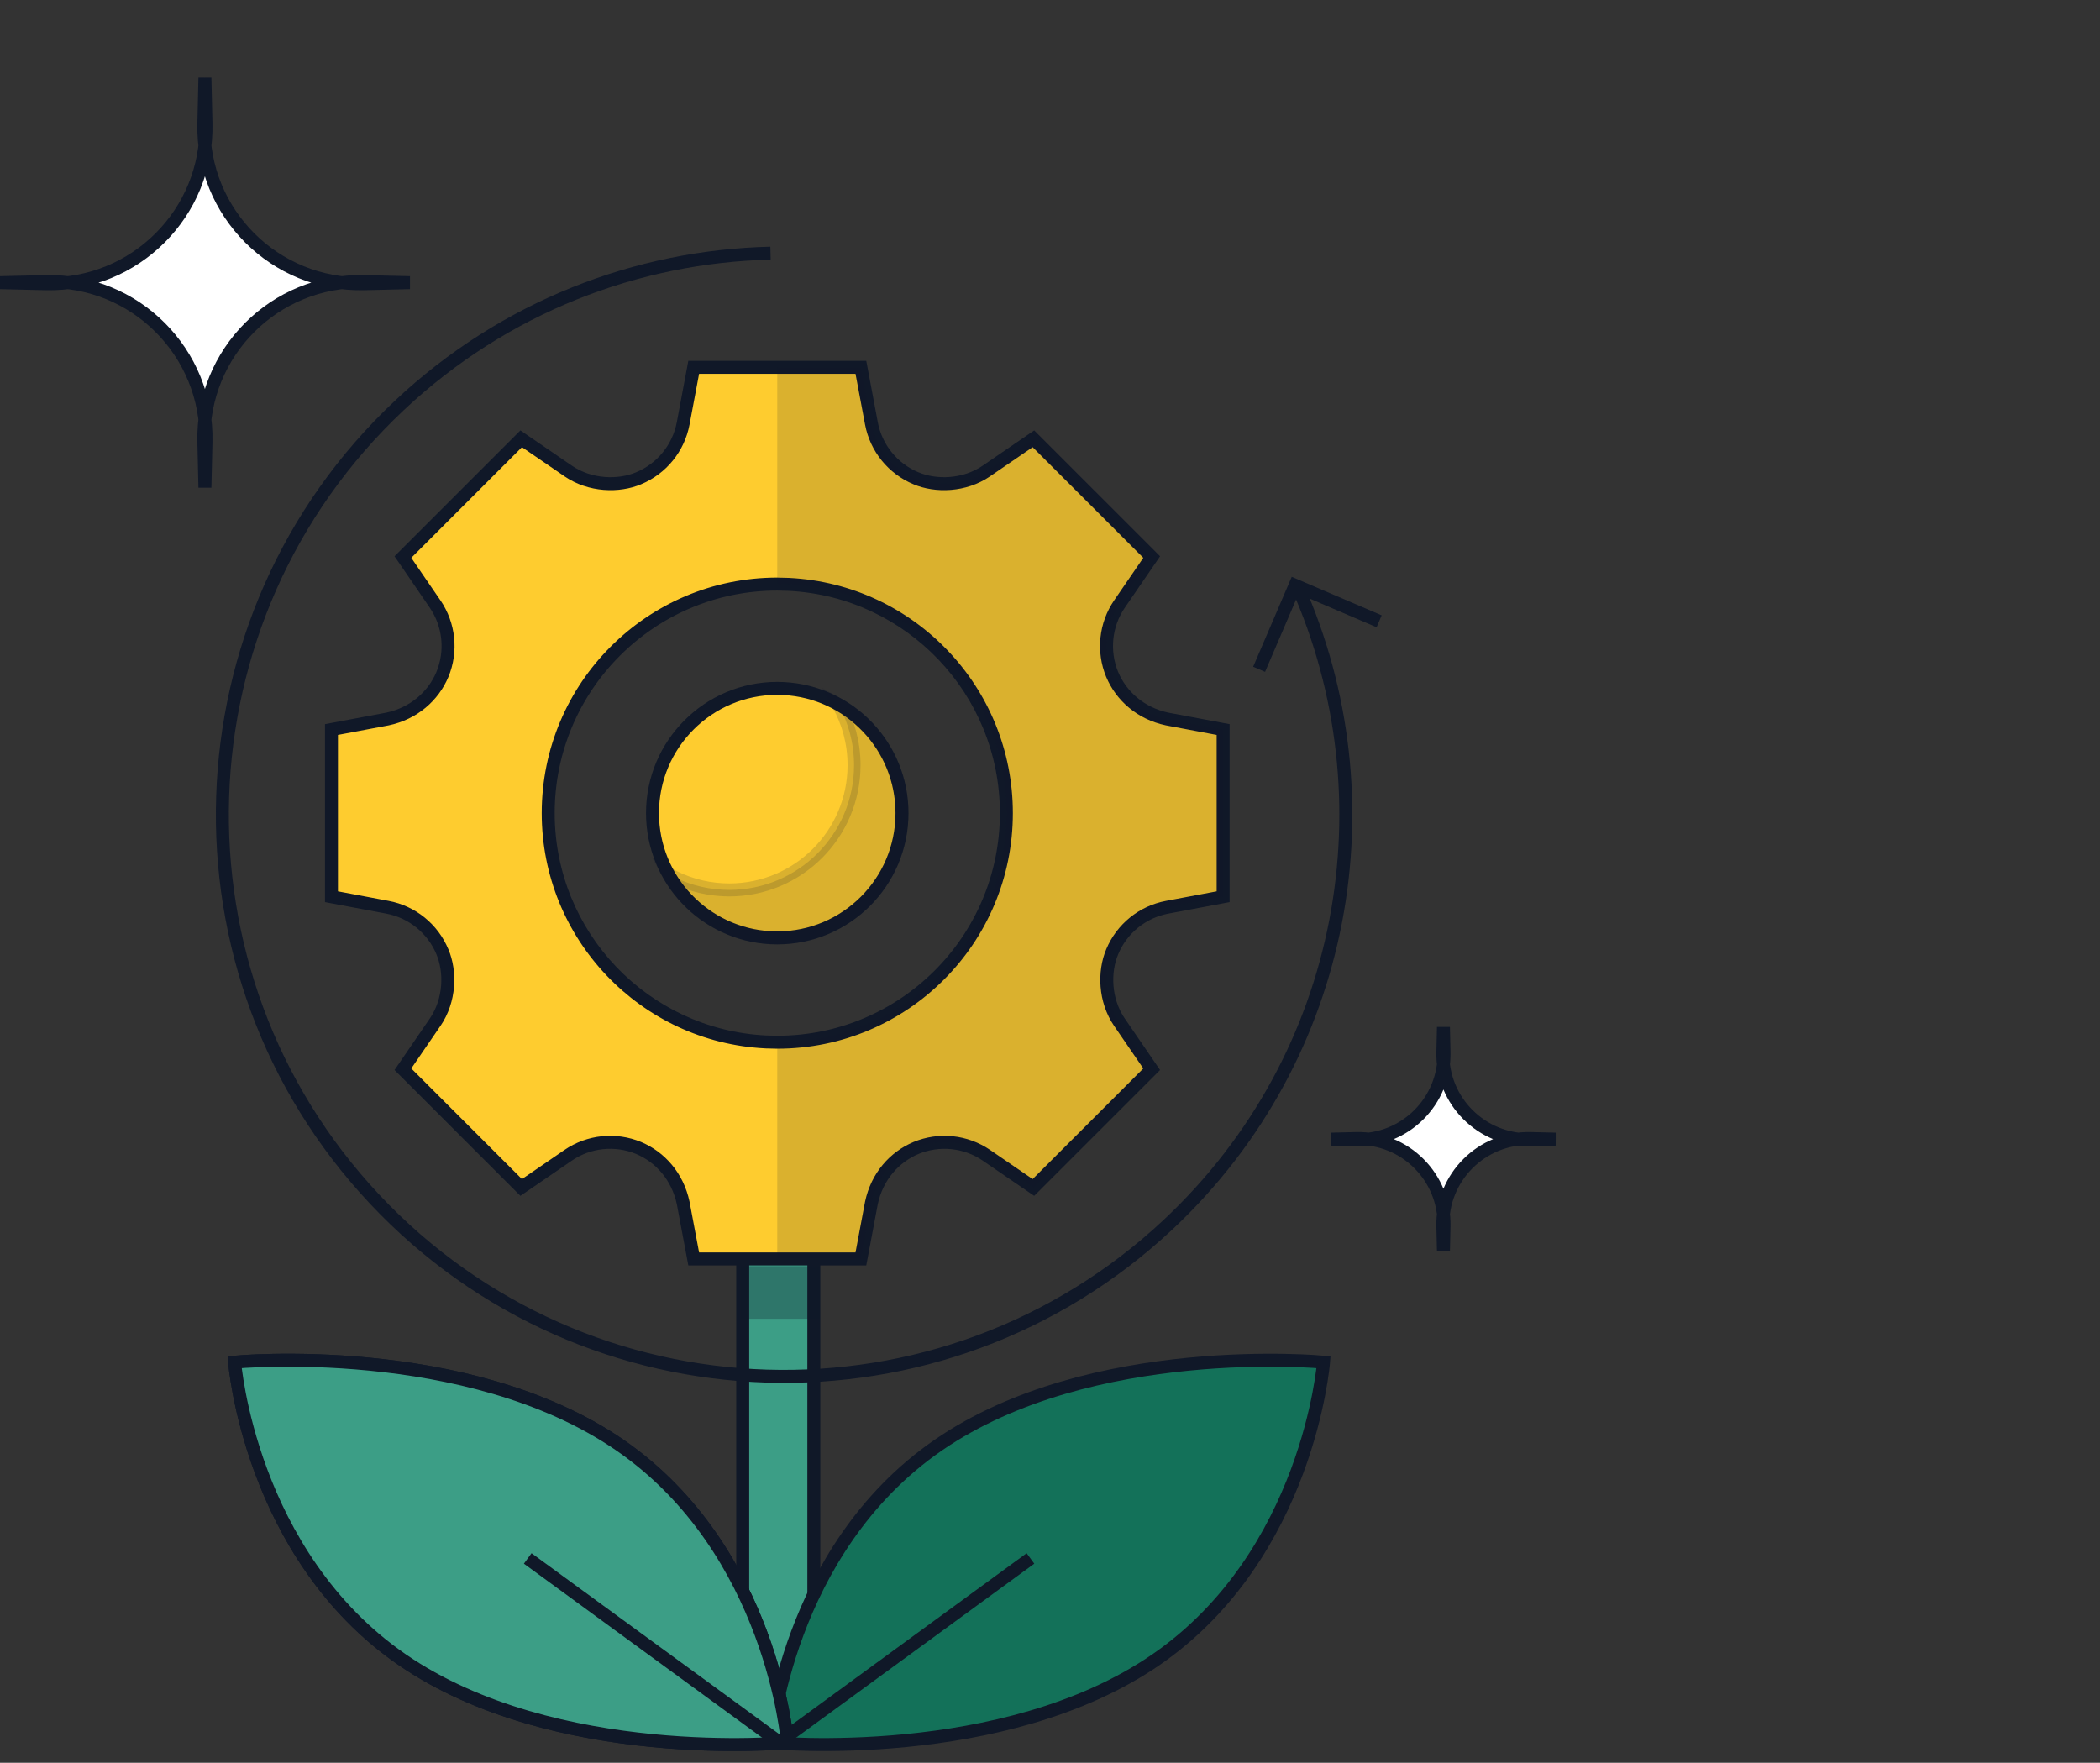 <svg width="81" height="68" viewBox="0 0 81 68" fill="none" xmlns="http://www.w3.org/2000/svg">
<rect x="0" y="0" width="81" height="68" fill="#333333" stroke="none"/>
<g clip-path="url(#clip0_10183_7900)">
<path d="M31.391 66.911H28.648V46.493H31.391V66.911Z" fill="#3C9E86"/>
<path d="M31.391 66.911V67.161H31.641V66.911H31.391ZM28.648 66.911H28.398V67.161H28.648V66.911ZM28.648 46.493V46.243H28.398V46.493H28.648ZM31.391 46.493H31.641V46.243H31.391V46.493ZM31.391 66.911V66.661H28.648V66.911V67.161H31.391V66.911ZM28.648 66.911H28.898V46.493H28.648H28.398V66.911H28.648ZM28.648 46.493V46.743H31.391V46.493V46.243H28.648V46.493ZM31.391 46.493H31.141V66.911H31.391H31.641V46.493H31.391Z" fill="#101828"/>
<path d="M44.586 64.024C38.699 68.076 29.73 67.221 29.73 67.221C29.73 67.221 30.307 59.795 36.195 55.742C42.083 51.69 51.051 52.545 51.051 52.545C51.051 52.545 50.474 59.971 44.586 64.024Z" fill="#137159" stroke="#101828" stroke-width="0.5"/>
<path d="M30.119 67.15L39.746 60.117" stroke="#101828" stroke-width="0.5"/>
<path d="M15.515 64.024C21.403 68.076 30.372 67.221 30.372 67.221C30.372 67.221 29.794 59.795 23.907 55.742C18.019 51.69 9.05 52.545 9.05 52.545C9.05 52.545 9.628 59.971 15.515 64.024Z" fill="#3C9E86" stroke="#101828" stroke-width="0.5"/>
<path d="M29.982 67.15L20.355 60.117" stroke="#101828" stroke-width="0.5"/>
<path d="M15.515 64.024C21.403 68.076 30.372 67.221 30.372 67.221C30.372 67.221 29.794 59.795 23.907 55.742C18.019 51.69 9.05 52.545 9.05 52.545C9.05 52.545 9.628 59.971 15.515 64.024Z" fill="#3C9E86" stroke="#101828" stroke-width="0.5"/>
<path d="M29.982 67.149L20.355 60.117" stroke="#101828" stroke-width="0.5"/>
<path d="M7.904 3L7.863 4.761C7.782 8.209 10.598 11.026 14.047 10.945L15.808 10.904L14.047 10.863C10.598 10.782 7.782 13.598 7.863 17.047L7.904 18.808L7.945 17.047C8.026 13.598 5.209 10.782 1.761 10.863L0 10.904L1.761 10.945C5.209 11.026 8.026 8.209 7.945 4.761L7.904 3Z" fill="white" stroke="#101828" stroke-width="0.5"/>
<path d="M55.676 39.618L55.653 40.581C55.609 42.468 57.15 44.009 59.036 43.964L60 43.942L59.036 43.919C57.15 43.875 55.609 45.416 55.653 47.302L55.676 48.266L55.698 47.302C55.742 45.416 54.202 43.875 52.315 43.919L51.352 43.942L52.315 43.964C54.202 44.009 55.742 42.468 55.698 40.581L55.676 39.618Z" fill="white" stroke="#101828" stroke-width="0.5"/>
<path d="M33.611 16.329C33.79 17.28 34.437 18.079 35.33 18.45C36.093 18.773 37.196 18.75 38.049 18.167L39.86 16.926L44.422 21.488L43.181 23.299C42.633 24.099 42.528 25.122 42.898 26.018C43.246 26.848 43.995 27.519 45.02 27.737L47.178 28.142V34.591L45.02 34.996C44.068 35.175 43.269 35.822 42.898 36.716C42.575 37.479 42.597 38.581 43.181 39.434L44.422 41.245L39.86 45.807L38.049 44.566C37.249 44.019 36.226 43.914 35.33 44.284C34.5 44.632 33.828 45.38 33.611 46.404L33.206 48.563H26.757L26.352 46.404C26.134 45.38 25.462 44.631 24.632 44.283C23.736 43.913 22.714 44.019 21.914 44.566L20.102 45.807L15.541 41.245L16.782 39.434C17.365 38.581 17.387 37.479 17.064 36.716C16.694 35.822 15.895 35.175 14.943 34.996L12.785 34.591V28.142L14.943 27.737C15.968 27.519 16.717 26.847 17.064 26.017C17.435 25.121 17.329 24.099 16.782 23.299L15.541 21.488L20.102 16.926L21.914 18.167C22.767 18.75 23.869 18.772 24.632 18.45C25.526 18.079 26.173 17.28 26.352 16.328L26.757 14.17H33.206L33.611 16.329ZM29.981 22.53C25.101 22.531 21.146 26.486 21.145 31.366C21.145 36.094 24.857 39.955 29.526 40.192L29.981 40.203C34.862 40.203 38.817 36.247 38.817 31.366C38.817 26.639 35.105 22.779 30.436 22.542L29.981 22.53Z" fill="#FECC2F"/>
<path d="M33.611 16.329L33.857 16.283L33.857 16.283L33.611 16.329ZM35.33 18.45L35.428 18.219L35.426 18.219L35.33 18.45ZM38.049 18.167L38.19 18.374L38.19 18.373L38.049 18.167ZM39.86 16.926L40.037 16.749L39.89 16.602L39.719 16.72L39.86 16.926ZM44.422 21.488L44.628 21.629L44.745 21.458L44.599 21.311L44.422 21.488ZM43.181 23.299L42.974 23.158L42.974 23.158L43.181 23.299ZM42.898 26.018L42.667 26.113L42.668 26.114L42.898 26.018ZM45.02 27.737L44.968 27.981L44.973 27.982L45.02 27.737ZM47.178 28.142H47.428V27.934L47.224 27.896L47.178 28.142ZM47.178 34.591L47.224 34.837L47.428 34.798V34.591H47.178ZM45.02 34.996L45.066 35.242L45.066 35.242L45.02 34.996ZM42.898 36.716L43.129 36.813L43.129 36.812L42.898 36.716ZM43.181 39.434L42.974 39.575L42.974 39.575L43.181 39.434ZM44.422 41.245L44.599 41.422L44.745 41.275L44.628 41.104L44.422 41.245ZM39.86 45.807L39.719 46.013L39.89 46.13L40.037 45.984L39.86 45.807ZM38.049 44.566L38.19 44.359L38.19 44.359L38.049 44.566ZM35.33 44.284L35.234 44.053L35.233 44.054L35.33 44.284ZM33.611 46.404L33.367 46.353L33.366 46.358L33.611 46.404ZM33.206 48.563V48.813H33.413L33.452 48.609L33.206 48.563ZM26.757 48.563L26.511 48.609L26.549 48.813H26.757V48.563ZM26.352 46.404L26.597 46.358L26.596 46.353L26.352 46.404ZM24.632 44.283L24.729 44.053L24.727 44.052L24.632 44.283ZM21.914 44.566L21.773 44.359L21.773 44.359L21.914 44.566ZM20.102 45.807L19.926 45.984L20.073 46.13L20.244 46.013L20.102 45.807ZM15.541 41.245L15.335 41.104L15.217 41.275L15.364 41.422L15.541 41.245ZM16.782 39.434L16.988 39.575L16.989 39.575L16.782 39.434ZM17.064 36.716L16.834 36.812L16.834 36.813L17.064 36.716ZM14.943 34.996L14.897 35.242L14.897 35.242L14.943 34.996ZM12.785 34.591H12.535V34.798L12.739 34.837L12.785 34.591ZM12.785 28.142L12.739 27.896L12.535 27.934V28.142H12.785ZM14.943 27.737L14.989 27.982L14.995 27.981L14.943 27.737ZM17.064 26.017L17.295 26.113L17.296 26.112L17.064 26.017ZM16.782 23.299L16.989 23.158L16.988 23.158L16.782 23.299ZM15.541 21.488L15.364 21.311L15.217 21.458L15.335 21.629L15.541 21.488ZM20.102 16.926L20.244 16.72L20.073 16.602L19.926 16.749L20.102 16.926ZM21.914 18.167L21.773 18.373L21.773 18.374L21.914 18.167ZM24.632 18.45L24.536 18.218L24.535 18.219L24.632 18.45ZM26.352 16.328L26.106 16.282L26.106 16.282L26.352 16.328ZM26.757 14.17V13.92H26.549L26.511 14.124L26.757 14.17ZM33.206 14.17L33.452 14.124L33.413 13.92H33.206V14.17ZM29.981 22.53L29.988 22.28H29.981L29.981 22.53ZM21.145 31.366L20.895 31.366V31.366H21.145ZM29.526 40.192L29.514 40.441L29.52 40.442L29.526 40.192ZM29.981 40.203L29.975 40.453H29.981L29.981 40.203ZM38.817 31.366H39.067V31.366L38.817 31.366ZM30.436 22.542L30.449 22.293L30.443 22.292L30.436 22.542ZM33.611 16.329L33.366 16.375C33.56 17.409 34.263 18.277 35.234 18.68L35.33 18.45L35.426 18.219C34.61 17.88 34.02 17.151 33.857 16.283L33.611 16.329ZM35.33 18.45L35.233 18.68C36.067 19.033 37.261 19.009 38.19 18.374L38.049 18.167L37.908 17.961C37.131 18.492 36.12 18.512 35.428 18.219L35.33 18.45ZM38.049 18.167L38.19 18.373L40.002 17.132L39.86 16.926L39.719 16.72L37.907 17.961L38.049 18.167ZM39.86 16.926L39.684 17.103L44.245 21.664L44.422 21.488L44.599 21.311L40.037 16.749L39.86 16.926ZM44.422 21.488L44.216 21.346L42.974 23.158L43.181 23.299L43.387 23.44L44.628 21.629L44.422 21.488ZM43.181 23.299L42.974 23.158C42.379 24.028 42.264 25.14 42.667 26.113L42.898 26.018L43.129 25.922C42.791 25.104 42.888 24.171 43.387 23.44L43.181 23.299ZM42.898 26.018L42.668 26.114C43.047 27.019 43.861 27.747 44.968 27.981L45.02 27.737L45.071 27.492C44.128 27.292 43.446 26.677 43.129 25.921L42.898 26.018ZM45.02 27.737L44.973 27.982L47.132 28.388L47.178 28.142L47.224 27.896L45.066 27.491L45.02 27.737ZM47.178 28.142H46.928V34.591H47.178H47.428V28.142H47.178ZM47.178 34.591L47.132 34.345L44.973 34.751L45.02 34.996L45.066 35.242L47.224 34.837L47.178 34.591ZM45.02 34.996L44.974 34.751C43.939 34.944 43.071 35.648 42.667 36.62L42.898 36.716L43.129 36.812C43.468 35.996 44.197 35.405 45.066 35.242L45.02 34.996ZM42.898 36.716L42.668 36.619C42.315 37.453 42.339 38.646 42.974 39.575L43.181 39.434L43.387 39.293C42.856 38.517 42.836 37.506 43.129 36.813L42.898 36.716ZM43.181 39.434L42.974 39.575L44.216 41.387L44.422 41.245L44.628 41.104L43.387 39.292L43.181 39.434ZM44.422 41.245L44.245 41.069L39.684 45.63L39.86 45.807L40.037 45.984L44.599 41.422L44.422 41.245ZM39.86 45.807L40.002 45.601L38.19 44.359L38.049 44.566L37.907 44.772L39.719 46.013L39.86 45.807ZM38.049 44.566L38.19 44.359C37.32 43.764 36.208 43.65 35.234 44.053L35.33 44.284L35.426 44.515C36.244 44.177 37.178 44.273 37.908 44.772L38.049 44.566ZM35.33 44.284L35.233 44.054C34.329 44.433 33.601 45.246 33.367 46.353L33.611 46.404L33.856 46.456C34.056 45.513 34.671 44.832 35.427 44.515L35.33 44.284ZM33.611 46.404L33.366 46.358L32.96 48.517L33.206 48.563L33.452 48.609L33.857 46.451L33.611 46.404ZM33.206 48.563V48.313H26.757V48.563V48.813H33.206V48.563ZM26.757 48.563L27.003 48.517L26.597 46.358L26.352 46.404L26.106 46.451L26.511 48.609L26.757 48.563ZM26.352 46.404L26.596 46.353C26.362 45.246 25.633 44.432 24.729 44.053L24.632 44.283L24.535 44.514C25.291 44.831 25.907 45.513 26.107 46.456L26.352 46.404ZM24.632 44.283L24.727 44.052C23.754 43.65 22.643 43.764 21.773 44.359L21.914 44.566L22.055 44.772C22.785 44.273 23.718 44.176 24.536 44.514L24.632 44.283ZM21.914 44.566L21.773 44.359L19.961 45.601L20.102 45.807L20.244 46.013L22.055 44.772L21.914 44.566ZM20.102 45.807L20.279 45.63L15.718 41.069L15.541 41.245L15.364 41.422L19.926 45.984L20.102 45.807ZM15.541 41.245L15.747 41.387L16.988 39.575L16.782 39.434L16.576 39.292L15.335 41.104L15.541 41.245ZM16.782 39.434L16.989 39.575C17.624 38.646 17.648 37.453 17.295 36.619L17.064 36.716L16.834 36.813C17.127 37.506 17.107 38.517 16.576 39.293L16.782 39.434ZM17.064 36.716L17.295 36.62C16.892 35.648 16.024 34.944 14.989 34.751L14.943 34.996L14.897 35.242C15.766 35.405 16.495 35.996 16.834 36.812L17.064 36.716ZM14.943 34.996L14.989 34.751L12.831 34.345L12.785 34.591L12.739 34.837L14.897 35.242L14.943 34.996ZM12.785 34.591H13.035V28.142H12.785H12.535V34.591H12.785ZM12.785 28.142L12.831 28.388L14.989 27.982L14.943 27.737L14.897 27.491L12.739 27.896L12.785 28.142ZM14.943 27.737L14.995 27.981C16.102 27.747 16.916 27.018 17.295 26.113L17.064 26.017L16.834 25.92C16.517 26.676 15.835 27.292 14.892 27.492L14.943 27.737ZM17.064 26.017L17.296 26.112C17.698 25.139 17.583 24.028 16.989 23.158L16.782 23.299L16.576 23.44C17.075 24.17 17.172 25.103 16.833 25.921L17.064 26.017ZM16.782 23.299L16.988 23.158L15.747 21.346L15.541 21.488L15.335 21.629L16.576 23.44L16.782 23.299ZM15.541 21.488L15.718 21.664L20.279 17.103L20.102 16.926L19.926 16.749L15.364 21.311L15.541 21.488ZM20.102 16.926L19.961 17.132L21.773 18.373L21.914 18.167L22.055 17.961L20.244 16.72L20.102 16.926ZM21.914 18.167L21.773 18.374C22.702 19.009 23.895 19.033 24.729 18.68L24.632 18.45L24.535 18.219C23.842 18.512 22.831 18.492 22.055 17.961L21.914 18.167ZM24.632 18.45L24.728 18.68C25.7 18.277 26.403 17.409 26.597 16.374L26.352 16.328L26.106 16.282C25.943 17.151 25.352 17.88 24.536 18.218L24.632 18.45ZM26.352 16.328L26.597 16.375L27.003 14.216L26.757 14.17L26.511 14.124L26.106 16.282L26.352 16.328ZM26.757 14.17V14.42H33.206V14.17V13.92H26.757V14.17ZM33.206 14.17L32.96 14.216L33.366 16.375L33.611 16.329L33.857 16.283L33.452 14.124L33.206 14.17ZM29.981 22.53L29.981 22.28C24.963 22.281 20.896 26.348 20.895 31.366L21.145 31.366L21.395 31.366C21.396 26.624 25.239 22.781 29.981 22.78L29.981 22.53ZM21.145 31.366H20.895C20.895 36.228 24.712 40.198 29.514 40.441L29.526 40.192L29.539 39.942C25.002 39.712 21.395 35.961 21.395 31.366H21.145ZM29.526 40.192L29.52 40.442L29.975 40.453L29.981 40.203L29.988 39.953L29.533 39.942L29.526 40.192ZM29.981 40.203L29.981 40.453C35 40.453 39.067 36.385 39.067 31.366H38.817H38.567C38.567 36.109 34.724 39.953 29.981 39.953L29.981 40.203ZM38.817 31.366L39.067 31.366C39.067 26.505 35.25 22.536 30.449 22.293L30.436 22.542L30.424 22.792C34.961 23.022 38.567 26.773 38.567 31.366L38.817 31.366ZM30.436 22.542L30.443 22.292L29.988 22.281L29.981 22.53L29.975 22.78L30.43 22.792L30.436 22.542Z" fill="#101828"/>
<path opacity="0.15" d="M33.61 16.329C33.789 17.28 34.436 18.078 35.33 18.449C36.093 18.772 37.195 18.75 38.048 18.167L39.859 16.927L44.421 21.488L43.181 23.3C42.633 24.1 42.528 25.121 42.898 26.017C43.246 26.848 43.993 27.52 45.019 27.737L47.177 28.141V34.592L45.019 34.997C44.067 35.175 43.269 35.822 42.898 36.716C42.575 37.479 42.597 38.581 43.181 39.433L44.421 41.246L39.859 45.806L38.048 44.566C37.248 44.019 36.226 43.913 35.33 44.284C34.5 44.632 33.828 45.379 33.61 46.404L33.206 48.563H29.98V40.203C34.861 40.203 38.817 36.247 38.817 31.367C38.817 26.639 35.105 22.778 30.436 22.542L29.98 22.53V14.171H33.206L33.61 16.329Z" fill="#101828"/>
<path d="M29.72 9.766C24.577 9.889 19.458 11.832 15.413 15.631C6.689 23.822 6.257 37.533 14.448 46.257C22.638 54.981 36.35 55.413 45.074 47.222C51.983 40.735 53.691 30.785 50.034 22.593" stroke="#101828" stroke-width="0.5"/>
<path d="M48.566 25.818L49.955 22.578L53.195 23.966" stroke="#101828" stroke-width="0.5"/>
<path d="M30.227 26.561C32.77 26.69 34.791 28.792 34.791 31.366C34.791 34.024 32.637 36.178 29.979 36.178L29.732 36.172C27.189 36.043 25.168 33.941 25.168 31.366C25.168 28.709 27.322 26.555 29.979 26.554L30.227 26.561Z" fill="#FECC2F" stroke="#101828" stroke-width="0.5"/>
<path opacity="0.15" fill-rule="evenodd" clip-rule="evenodd" d="M32.331 27.167C32.72 27.861 32.942 28.663 32.942 29.516C32.942 32.173 30.788 34.328 28.13 34.328L27.882 34.321C27.122 34.283 26.408 34.068 25.781 33.716C26.567 35.118 28.034 36.086 29.734 36.172L29.981 36.179C32.639 36.179 34.793 34.025 34.793 31.367C34.793 29.562 33.8 27.99 32.331 27.167Z" fill="#101828" stroke="#101828" stroke-width="0.5"/>
<rect opacity="0.3" x="28.574" y="48.843" width="3.044" height="2.03" fill="#101828"/>
</g>
<defs>
<clipPath id="clip0_10183_7900">
<rect width="81" height="68" fill="white"/>
</clipPath>
</defs>
</svg>
